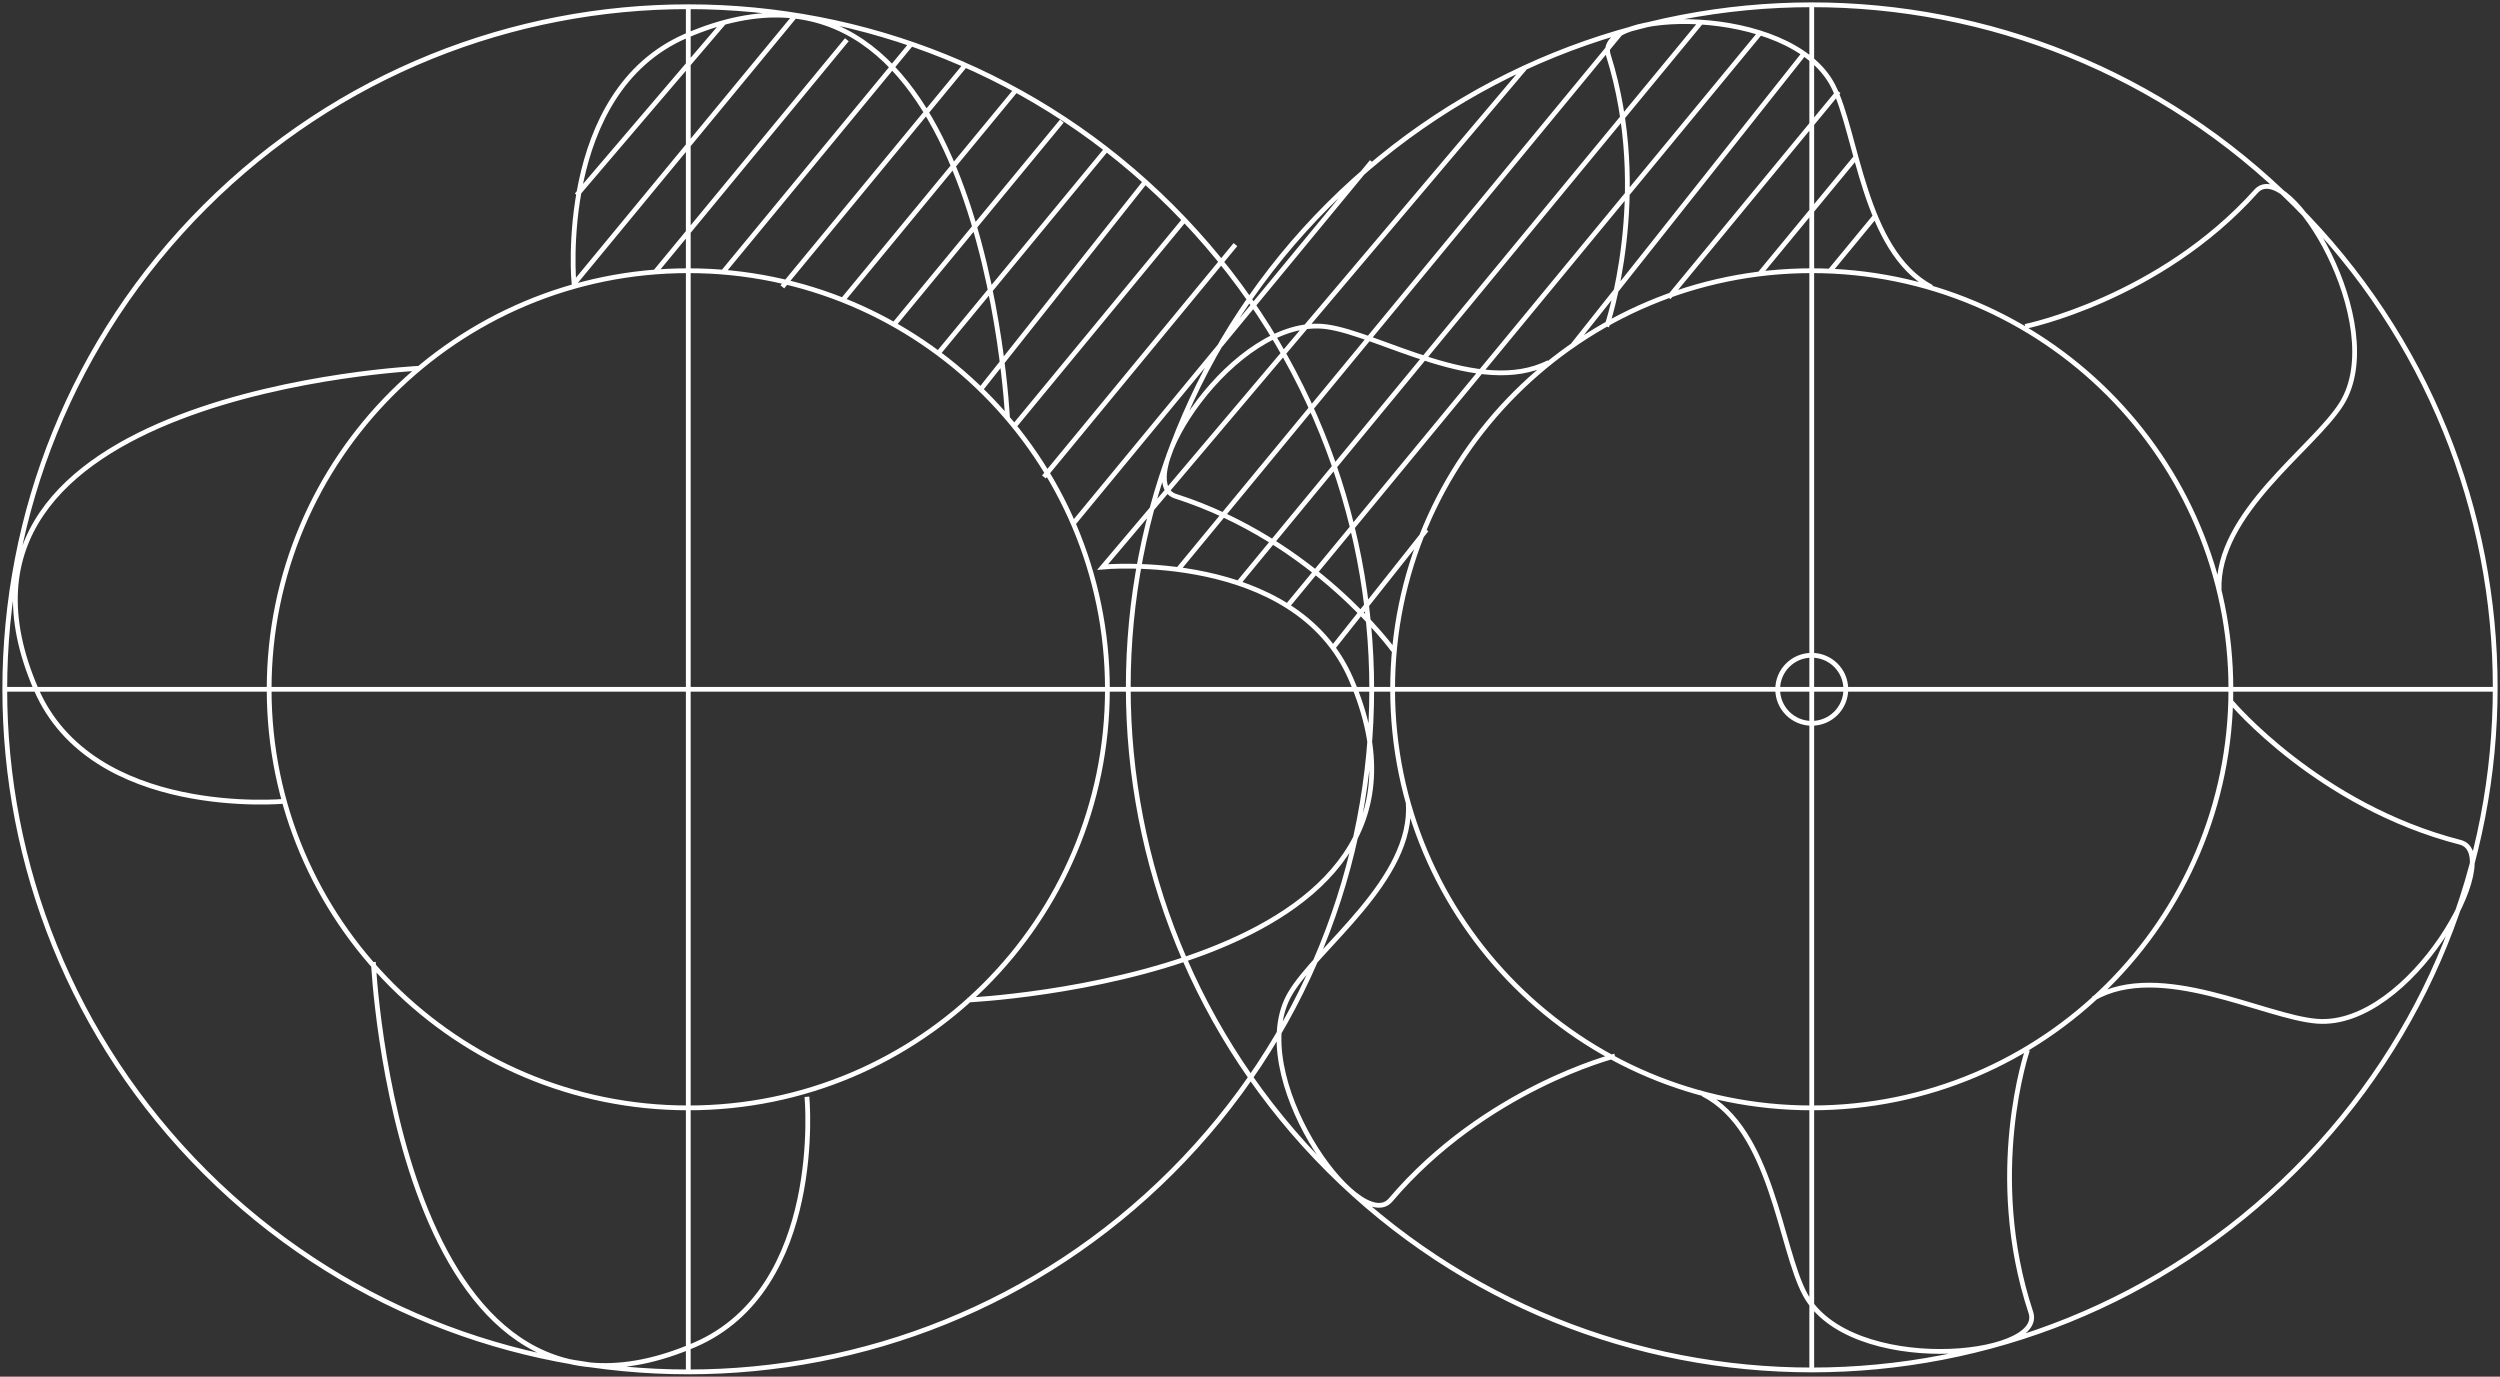 <?xml version="1.0" encoding="UTF-8"?> <svg xmlns="http://www.w3.org/2000/svg" width="523" height="288" viewBox="0 0 523 288" fill="none"><rect x="0" y="0" width="523" height="288" fill="#333333" stroke="none"/><path d="M87.739 77.044C87.739 77.044 -19.377 81.989 7.557 144.201C19.332 171.404 59.508 167.63 59.508 167.63M78.107 201.254C78.107 201.254 83.058 308.229 145.352 281.33C172.591 269.571 168.812 229.448 168.812 229.448M210.781 87.576C210.781 87.576 205.83 -19.399 143.536 7.499C116.297 19.259 120.076 59.382 120.076 59.382L166.455 3.163M202.446 209.206C202.446 209.206 309.562 204.261 282.628 142.049C270.853 114.847 230.677 118.62 230.677 118.62L319.093 14.111M423.671 68.292C423.671 68.292 451.767 62.547 471.979 40.008C478.656 32.562 500.109 67.988 489.868 84.445C484.036 93.805 463.61 107.345 464.242 123.497M466.813 146.904C466.813 146.904 485.04 168.599 514.659 176.202C524.449 178.714 504.203 215.154 484.736 213.644C473.66 212.788 451.903 200.769 437.917 208.902M337.839 220.91C337.839 220.91 310.701 227.758 290.907 251.041C284.365 258.735 260.036 224.694 269.883 207.866C275.488 198.291 295.813 183.986 294.595 167.867M424.156 219.648C424.156 219.648 415.246 245.567 424.856 274.572C428.036 284.158 386.891 287.965 377.631 270.81C372.363 261.044 370.717 236.274 356.302 228.907M336.124 68.314C336.124 68.314 345.621 40.661 336.463 11.521C333.44 1.89 374.45 0.583 383.439 17.885C388.56 27.73 389.812 52.522 404.114 60.103M291.516 136.046C291.516 136.046 275.049 113.134 245.926 103.808C236.305 100.721 258.187 65.724 277.53 68.359C288.538 69.858 309.551 83.127 323.999 75.828M143.987 1.405V286.996M1.004 144.201H521.945M379.018 1V286.591M177.159 8.31L137.073 56.904M190.648 9.178L151.262 56.926M201.938 13.616L163.669 60.013M212.529 18.854L176.301 62.773M222.139 25.331L187.039 67.898M231.456 31.267L196.243 73.958M239.599 38.014L205.153 81.46M247.754 46.023L212.18 89.153M258.457 51.17L218.383 99.775M286.982 33.824L224.53 109.53M339.316 6.576L246.468 119.149M355.964 4.514L259.078 121.988M368.213 6.891L269.33 126.775M298.419 110.825L279.019 135.302M377.326 11.307L328.973 72.291M151.443 4.706L120.64 40.807M384.635 19.146L349.084 62.254M388.267 32.877L368.122 57.298M392.406 45.088L382.819 56.712M245.088 43.233C300.926 98.998 300.926 189.411 245.088 245.176C189.249 300.941 98.717 300.941 42.879 245.176C-12.96 189.411 -12.96 98.998 42.879 43.233C98.717 -12.532 189.249 -12.532 245.088 43.233ZM480.121 42.826C535.96 98.591 535.96 189.004 480.121 244.769C424.283 300.534 333.751 300.534 277.912 244.769C222.074 189.004 222.074 98.591 277.912 42.826C333.751 -12.939 424.283 -12.939 480.121 42.826ZM231.67 144.201C231.67 192.563 192.413 231.768 143.987 231.768C95.561 231.768 56.305 192.563 56.305 144.201C56.305 95.839 95.561 56.633 143.987 56.633C192.413 56.633 231.67 95.839 231.67 144.201ZM466.701 144.201C466.701 192.563 427.444 231.768 379.018 231.768C330.592 231.768 291.335 192.563 291.335 144.201C291.335 95.839 330.592 56.633 379.018 56.633C427.444 56.633 466.701 95.839 466.701 144.201ZM386.146 144.201C386.146 148.133 382.955 151.32 379.018 151.32C375.081 151.32 371.89 148.133 371.89 144.201C371.89 140.269 375.081 137.082 379.018 137.082C382.955 137.082 386.146 140.269 386.146 144.201Z" stroke="white" stroke-miterlimit="10"></path></svg> 
